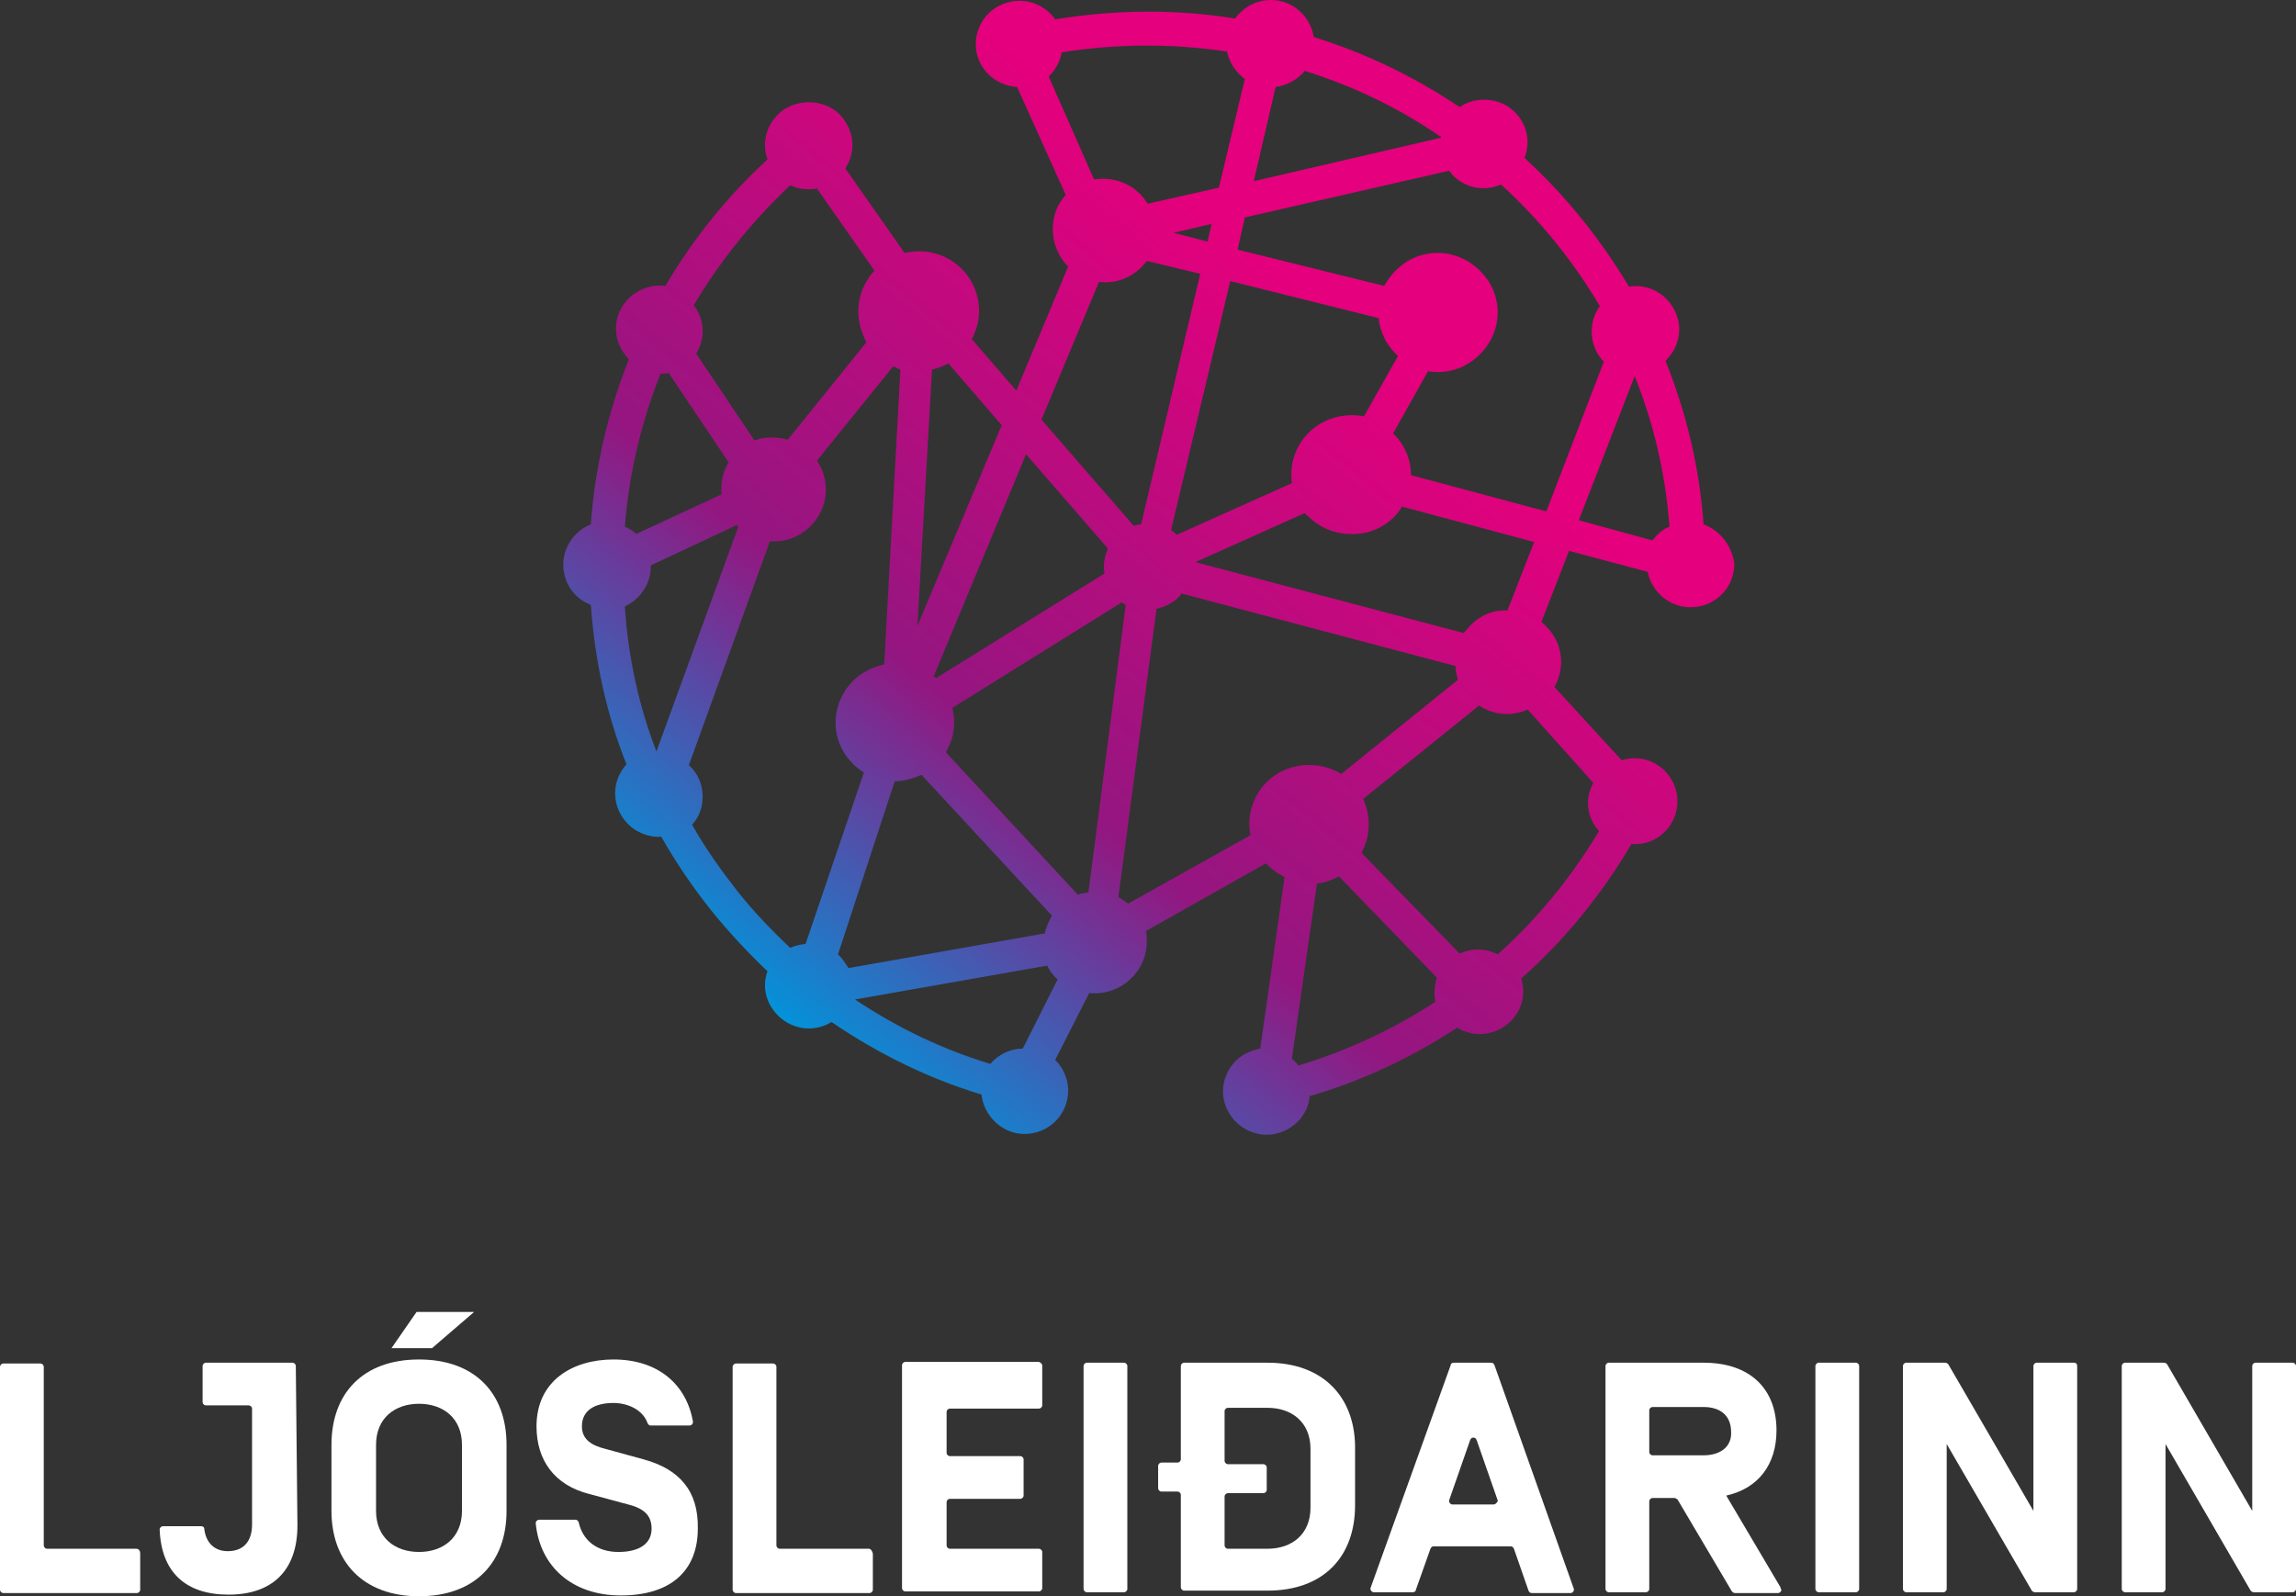 <?xml version="1.0" encoding="UTF-8"?>
<svg width="128px" height="89px" viewBox="0 0 128 89" version="1.1" xmlns="http://www.w3.org/2000/svg" xmlns:xlink="http://www.w3.org/1999/xlink">
    <rect x="0" y="0" width="128" height="89" fill="#333333" stroke="none"/>
    <title>41CE85F9-6DA8-47B1-8603-C84E804DD102</title>
    <defs>
        <linearGradient x1="16.593%" y1="88.751%" x2="67.462%" y2="29.138%" id="linearGradient-1">
            <stop stop-color="#0095DB" offset="0%"></stop>
            <stop stop-color="#941680" offset="40%"></stop>
            <stop stop-color="#E5007D" offset="100%"></stop>
        </linearGradient>
    </defs>
    <g id="Ný-ásýnd" stroke="none" stroke-width="1" fill="none" fill-rule="evenodd">
        <g id="Ljósleiðarinn-hover-color" transform="translate(-78, -33)" fill-rule="nonzero">
            <g id="LJÓSLEIÐARINN-monotone-Copy-2" transform="translate(0, 1)">
                <g id="ljosleidarinn-merki_standandi" transform="translate(78, 32)">
                    <g id="Group" transform="translate(0, 73.149)" fill="#FFFFFF">
                        <polygon id="Path" points="26.431 0 23.223 0 21.823 2.021 24.082 2.021"></polygon>
                        <path d="M23.359,2.649 C20.241,2.649 18.479,4.535 18.479,7.409 L18.479,11.091 C18.479,13.92 20.241,15.851 23.359,15.851 C26.477,15.851 28.239,13.965 28.239,11.091 L28.239,7.409 C28.239,4.535 26.477,2.649 23.359,2.649 Z M25.754,11.091 C25.754,12.573 24.714,13.381 23.359,13.381 C22.004,13.381 20.964,12.573 20.964,11.091 L20.964,7.409 C20.964,5.927 22.004,5.119 23.359,5.119 C24.714,5.119 25.754,5.927 25.754,7.409 L25.754,11.091 Z" id="Shape"></path>
                        <path d="M62.667,2.829 L62.667,2.829 L60.589,2.829 L60.589,2.829 L60.589,2.829 C60.498,2.829 60.408,2.919 60.408,3.009 C60.408,3.009 60.408,3.009 60.408,3.009 L60.408,3.009 L60.408,15.447 L60.408,15.447 C60.408,15.537 60.498,15.627 60.589,15.627 L60.589,15.627 L60.589,15.627 L62.667,15.627 L62.667,15.627 L62.667,15.627 C62.758,15.627 62.848,15.537 62.848,15.447 L62.848,15.447 L62.848,3.009 L62.848,3.009 C62.848,2.919 62.758,2.829 62.667,2.829 Z" id="Path"></path>
                        <path d="M35.874,8.217 L33.751,7.634 C33.028,7.454 32.441,7.14 32.441,6.376 C32.441,5.478 33.163,5.074 34.203,5.074 C34.971,5.074 35.829,5.433 36.1,6.197 C36.1,6.197 36.1,6.197 36.1,6.197 C36.145,6.287 36.191,6.331 36.281,6.331 L36.281,6.331 L36.281,6.331 L36.281,6.331 L36.281,6.331 L38.45,6.331 L38.45,6.331 L38.45,6.331 C38.54,6.331 38.63,6.242 38.63,6.152 C38.63,6.152 38.63,6.107 38.63,6.107 C38.269,4.041 36.688,2.649 34.203,2.649 C31.944,2.649 29.91,3.817 29.91,6.376 C29.91,8.262 30.904,9.654 32.847,10.148 L35.016,10.732 C35.92,10.957 36.326,11.361 36.326,12.079 C36.326,12.977 35.558,13.381 34.474,13.381 C33.299,13.381 32.486,12.753 32.26,11.72 C32.26,11.72 32.26,11.72 32.26,11.72 C32.215,11.63 32.169,11.585 32.079,11.585 L32.079,11.585 L30.046,11.585 L30.046,11.585 C29.956,11.585 29.865,11.675 29.865,11.765 C29.865,11.765 29.865,11.765 29.865,11.765 C30.091,14.19 31.898,15.806 34.609,15.806 C37.411,15.806 38.902,14.414 38.902,12.079 C38.947,9.969 37.862,8.756 35.874,8.217 Z" id="Path"></path>
                        <path d="M7.591,13.202 L7.591,13.202 L2.621,13.202 C2.53,13.202 2.44,13.112 2.44,13.022 L2.44,3.053 C2.44,3.053 2.44,3.053 2.44,3.053 C2.44,2.964 2.349,2.874 2.259,2.874 L0.181,2.874 C0.09,2.874 0,2.964 0,3.053 L0,15.492 L0,15.492 C0,15.582 0.09,15.672 0.181,15.672 L0.181,15.672 L7.636,15.672 L7.636,15.672 L7.636,15.672 C7.726,15.672 7.816,15.582 7.816,15.492 L7.816,15.492 L7.816,15.492 L7.816,13.471 L7.816,13.471 C7.816,13.471 7.816,13.471 7.816,13.471 C7.816,13.292 7.726,13.202 7.591,13.202 Z" id="Path"></path>
                        <path d="M16.491,3.009 C16.491,2.919 16.401,2.829 16.311,2.829 L16.311,2.829 L16.311,2.829 L11.476,2.829 L11.476,2.829 C11.386,2.829 11.295,2.919 11.295,3.009 L11.295,3.009 L11.295,3.009 L11.295,3.009 L11.295,3.009 L11.295,5.029 L11.295,5.029 L11.295,5.029 L11.295,5.029 L11.295,5.029 C11.295,5.119 11.386,5.209 11.476,5.209 L11.476,5.209 L13.871,5.209 L13.871,5.209 L13.871,5.209 C13.961,5.209 14.052,5.299 14.052,5.388 L14.052,5.388 L14.052,11.855 C14.052,12.708 13.645,13.337 12.696,13.337 C11.973,13.337 11.476,12.887 11.386,12.079 C11.386,12.079 11.386,12.079 11.386,12.079 C11.386,11.989 11.295,11.945 11.205,11.945 L11.205,11.945 L11.205,11.945 L11.205,11.945 L11.205,11.945 L9.082,11.945 C9.082,11.945 9.082,11.945 9.082,11.945 C9.082,11.945 9.082,11.945 9.082,11.945 L9.082,11.945 L9.082,11.945 C8.991,11.945 8.901,12.034 8.901,12.124 L8.901,12.124 L8.901,12.124 C8.991,14.549 10.392,15.761 12.741,15.761 C15.136,15.761 16.582,14.459 16.582,11.9 L16.491,3.009 L16.491,3.009 L16.491,3.009 Z" id="Path"></path>
                        <path d="M48.435,13.202 L48.435,13.202 L43.465,13.202 C43.375,13.202 43.284,13.112 43.284,13.022 L43.284,3.053 C43.284,3.053 43.284,3.053 43.284,3.053 C43.284,2.964 43.194,2.874 43.103,2.874 L41.025,2.874 C40.935,2.874 40.844,2.964 40.844,3.053 L40.844,15.492 L40.844,15.492 C40.844,15.582 40.935,15.672 41.025,15.672 L41.025,15.672 L48.48,15.672 L48.48,15.672 L48.48,15.672 C48.57,15.672 48.661,15.582 48.661,15.492 L48.661,15.492 L48.661,15.492 L48.661,13.471 L48.661,13.471 C48.661,13.471 48.661,13.471 48.661,13.471 C48.616,13.292 48.525,13.202 48.435,13.202 Z" id="Path"></path>
                        <path d="M58.104,3.009 L58.104,3.009 C58.104,3.009 58.104,3.009 58.104,3.009 C58.104,2.874 58.013,2.829 57.923,2.784 L57.923,2.784 L50.468,2.784 L50.468,2.784 C50.378,2.784 50.287,2.874 50.287,2.964 L50.287,2.964 L50.287,2.964 L50.287,15.402 L50.287,15.402 C50.287,15.492 50.378,15.582 50.468,15.582 L50.468,15.582 L57.923,15.582 L57.923,15.582 L57.923,15.582 C58.013,15.582 58.104,15.492 58.104,15.402 L58.104,15.402 L58.104,13.381 L58.104,13.381 C58.104,13.381 58.104,13.381 58.104,13.381 C58.104,13.292 58.013,13.202 57.923,13.202 L57.923,13.202 L52.953,13.202 C52.863,13.202 52.772,13.112 52.772,13.022 L52.772,10.597 C52.772,10.508 52.863,10.418 52.953,10.418 L56.884,10.418 L56.884,10.418 C56.974,10.418 57.065,10.328 57.065,10.238 L57.065,10.238 L57.065,8.217 L57.065,8.217 C57.065,8.217 57.065,8.217 57.065,8.217 C57.065,8.128 56.974,8.038 56.884,8.038 L56.884,8.038 L56.884,8.038 L56.884,8.038 L56.884,8.038 L52.953,8.038 L52.953,8.038 C52.863,8.038 52.772,7.948 52.772,7.858 L52.772,5.568 C52.772,5.478 52.863,5.388 52.953,5.388 L57.923,5.388 L57.923,5.388 L57.923,5.388 C58.013,5.388 58.104,5.299 58.104,5.209 L58.104,5.209 L58.104,5.209 L58.104,5.209 L58.104,5.209 L58.104,3.009 Z" id="Path"></path>
                        <path d="M103.466,2.829 L103.466,2.829 L101.388,2.829 L101.388,2.829 L101.388,2.829 C101.298,2.829 101.207,2.919 101.207,3.009 C101.207,3.009 101.207,3.009 101.207,3.009 L101.207,3.009 L101.207,15.447 L101.207,15.447 C101.207,15.537 101.298,15.627 101.388,15.627 L101.388,15.627 L101.388,15.627 L103.466,15.627 L103.466,15.627 L103.466,15.627 C103.557,15.627 103.647,15.537 103.647,15.447 L103.647,15.447 L103.647,3.009 L103.647,3.009 C103.647,2.919 103.557,2.829 103.466,2.829 Z" id="Path"></path>
                        <path d="M70.664,2.829 L66.011,2.829 L66.011,2.829 C65.92,2.829 65.83,2.919 65.83,3.009 L65.83,3.009 L65.83,8.217 C65.83,8.307 65.739,8.397 65.649,8.397 L64.745,8.397 L64.745,8.397 C64.655,8.397 64.565,8.487 64.565,8.577 L64.565,8.577 L64.565,8.577 L64.565,9.834 L64.565,9.834 C64.565,9.924 64.655,10.014 64.745,10.014 L64.745,10.014 L65.649,10.014 C65.739,10.014 65.83,10.103 65.83,10.193 L65.83,15.357 L65.83,15.357 C65.83,15.447 65.92,15.537 66.011,15.537 L66.011,15.537 L66.011,15.537 L70.664,15.537 C73.782,15.537 75.544,13.651 75.544,10.777 L75.544,7.454 C75.499,4.715 73.737,2.829 70.664,2.829 Z M73.059,10.912 C73.059,12.394 72.02,13.202 70.664,13.202 L68.45,13.202 C68.36,13.202 68.27,13.112 68.27,13.022 L68.27,13.022 L68.27,10.283 L68.27,10.283 C68.27,10.193 68.36,10.103 68.45,10.103 L68.45,10.103 L68.45,10.103 L68.45,10.103 L70.438,10.103 L70.438,10.103 L70.438,10.103 C70.529,10.103 70.619,10.014 70.619,9.924 L70.619,9.924 L70.619,9.924 C70.619,9.924 70.619,8.666 70.619,8.666 C70.619,8.577 70.529,8.487 70.438,8.487 L70.438,8.487 L68.45,8.487 C68.36,8.487 68.27,8.397 68.27,8.307 L68.27,8.307 L68.27,5.523 C68.27,5.433 68.36,5.344 68.45,5.344 L70.664,5.344 C72.02,5.344 73.059,6.152 73.059,7.634 L73.059,10.912 L73.059,10.912 Z" id="Shape"></path>
                        <path d="M115.62,2.829 L113.542,2.829 L113.542,2.829 C113.451,2.829 113.361,2.919 113.361,3.009 L113.361,3.009 L113.361,3.009 L113.361,11.091 L108.617,2.919 L108.617,2.919 C108.572,2.874 108.527,2.829 108.436,2.829 L108.436,2.829 L106.268,2.829 L106.268,2.829 C106.177,2.829 106.087,2.919 106.087,3.009 C106.087,3.009 106.087,3.009 106.087,3.009 L106.087,15.447 C106.087,15.537 106.177,15.627 106.268,15.627 L108.346,15.627 C108.436,15.627 108.527,15.537 108.527,15.447 L108.527,7.364 L113.271,15.537 C113.316,15.582 113.361,15.627 113.451,15.627 L113.451,15.627 L113.451,15.627 C113.451,15.627 115.033,15.627 115.62,15.627 L115.62,15.627 C115.711,15.627 115.801,15.537 115.801,15.447 L115.801,15.447 L115.801,15.447 L115.801,15.447 L115.801,15.447 L115.801,3.009 C115.801,2.919 115.756,2.829 115.62,2.829 Z" id="Path"></path>
                        <path d="M83.315,2.964 L83.315,2.964 C83.27,2.874 83.225,2.829 83.134,2.829 L83.134,2.829 L81.056,2.829 L81.056,2.829 C80.966,2.829 80.875,2.874 80.875,2.964 L80.875,2.964 L76.402,15.402 C76.402,15.402 76.402,15.447 76.402,15.447 C76.402,15.537 76.493,15.627 76.583,15.627 L76.583,15.627 L78.752,15.627 L78.752,15.627 L78.752,15.627 C78.842,15.627 78.933,15.582 78.933,15.492 L78.933,15.492 L79.746,13.202 C79.791,13.112 79.836,13.067 79.927,13.067 L79.927,13.067 L84.219,13.067 L84.219,13.067 L84.219,13.067 C84.309,13.067 84.354,13.112 84.4,13.202 L85.213,15.537 L85.213,15.537 C85.258,15.627 85.303,15.672 85.394,15.672 L85.394,15.672 L87.562,15.672 L87.562,15.672 L87.562,15.672 L87.562,15.672 L87.562,15.672 C87.653,15.672 87.743,15.582 87.743,15.492 C87.743,15.447 87.743,15.447 87.743,15.447 L83.315,2.964 Z M83.27,10.732 L83.27,10.732 L83.27,10.732 L80.966,10.732 C80.875,10.732 80.785,10.642 80.785,10.552 C80.785,10.552 80.785,10.508 80.785,10.508 L80.785,10.508 L81.96,7.14 C82.005,7.05 82.05,7.005 82.14,7.005 C82.231,7.005 82.276,7.05 82.321,7.14 L83.496,10.508 C83.496,10.508 83.496,10.552 83.496,10.552 C83.451,10.642 83.36,10.732 83.27,10.732 Z" id="Shape"></path>
                        <path d="M99.264,15.357 L96.237,10.238 C98.044,9.834 99.038,8.487 99.038,6.601 C99.038,4.311 97.593,2.829 94.972,2.829 L89.686,2.829 L89.686,2.829 L89.686,2.829 C89.595,2.829 89.505,2.919 89.505,3.009 C89.505,3.009 89.505,13.83 89.505,15.447 C89.505,15.447 89.505,15.447 89.505,15.447 L89.505,15.447 L89.505,15.447 L89.505,15.447 C89.505,15.537 89.595,15.627 89.686,15.627 L89.686,15.627 L89.686,15.627 L89.686,15.627 L89.686,15.627 L91.764,15.627 L91.764,15.627 L91.764,15.627 C91.855,15.627 91.945,15.537 91.945,15.447 C91.945,15.447 91.945,15.447 91.945,15.447 L91.945,15.447 L91.945,10.552 L91.945,10.552 C91.945,10.463 92.035,10.373 92.126,10.373 L93.346,10.373 C93.391,10.373 93.481,10.418 93.526,10.463 L96.553,15.582 L96.553,15.582 C96.599,15.627 96.644,15.672 96.734,15.672 L96.734,15.672 L99.129,15.672 L99.129,15.672 L99.129,15.672 C99.219,15.672 99.31,15.582 99.31,15.492 C99.264,15.402 99.264,15.402 99.264,15.357 L99.264,15.357 Z M94.972,7.993 L92.126,7.993 C92.035,7.993 91.945,7.903 91.945,7.813 L91.945,7.813 L91.945,5.478 C91.945,5.388 92.035,5.299 92.126,5.299 L94.972,5.299 C95.921,5.299 96.508,5.793 96.508,6.691 C96.553,7.499 95.921,7.993 94.972,7.993 Z" id="Shape"></path>
                        <path d="M128,3.009 C128,2.919 127.91,2.829 127.819,2.829 L125.741,2.829 L125.741,2.829 C125.651,2.829 125.56,2.919 125.56,3.009 L125.56,3.009 L125.56,3.009 L125.56,11.091 L120.816,2.919 L120.816,2.919 C120.771,2.874 120.726,2.829 120.635,2.829 L120.635,2.829 L118.467,2.829 L118.467,2.829 C118.376,2.829 118.286,2.919 118.286,3.009 C118.286,3.009 118.286,3.009 118.286,3.009 L118.286,15.447 C118.286,15.537 118.376,15.627 118.467,15.627 L120.545,15.627 C120.635,15.627 120.726,15.537 120.726,15.447 L120.726,7.364 L125.47,15.537 C125.515,15.582 125.56,15.627 125.651,15.627 L125.651,15.627 L125.651,15.627 C125.651,15.627 127.232,15.627 127.819,15.627 L127.819,15.627 C127.91,15.627 128,15.537 128,15.447 L128,15.447 L128,15.447 L128,15.447 L128,15.447 L128,3.009 Z" id="Path"></path>
                    </g>
                    <path d="M94.972,29.233 C94.746,26.089 94.023,23.036 92.849,20.117 C92.849,20.117 92.894,20.117 92.894,20.072 C93.346,19.623 93.617,18.994 93.617,18.366 C93.617,17.737 93.346,17.108 92.894,16.659 C92.352,16.121 91.583,15.851 90.815,15.986 C89.234,13.337 87.291,10.912 84.987,8.801 C85.348,7.903 85.122,6.915 84.445,6.242 C83.631,5.433 82.276,5.344 81.372,5.972 C78.842,4.266 76.131,2.964 73.24,2.066 C73.059,0.898 72.065,0 70.845,0 C70.032,0 69.309,0.404 68.857,1.033 C65.514,0.494 62.17,0.539 58.827,1.078 C58.375,0.449 57.652,0.045 56.839,0.045 C55.483,0.045 54.399,1.123 54.399,2.47 C54.399,3.727 55.393,4.76 56.703,4.85 L59.414,10.867 C58.917,11.406 58.691,12.079 58.691,12.798 C58.691,13.561 59.007,14.324 59.55,14.863 L56.658,21.779 L54.173,18.905 C54.444,18.411 54.58,17.872 54.58,17.333 C54.58,15.492 53.089,14.01 51.236,14.01 C50.965,14.01 50.694,14.055 50.423,14.1 L47.125,9.385 C47.757,8.442 47.622,7.23 46.808,6.376 C45.905,5.478 44.278,5.478 43.375,6.376 C42.697,7.05 42.471,7.993 42.787,8.891 C40.528,10.957 38.63,13.337 37.094,15.941 C35.648,15.761 34.338,16.884 34.338,18.321 C34.338,18.95 34.609,19.578 35.061,20.027 C33.886,22.991 33.163,26.089 32.938,29.233 C32.034,29.592 31.401,30.49 31.401,31.478 C31.401,32.466 31.989,33.364 32.938,33.723 C33.163,36.821 33.796,39.785 34.926,42.614 C34.519,43.063 34.293,43.647 34.293,44.231 C34.293,44.949 34.609,45.623 35.197,46.117 C35.648,46.476 36.281,46.7 36.868,46.655 C37.682,48.092 38.63,49.484 39.67,50.787 C40.618,51.954 41.658,53.077 42.787,54.154 C42.471,55.008 42.697,55.951 43.375,56.624 C44.188,57.432 45.408,57.567 46.357,56.983 C48.932,58.735 51.733,60.127 54.715,61.025 C54.851,62.237 55.89,63.225 57.11,63.225 C58.465,63.225 59.55,62.147 59.55,60.8 C59.55,60.172 59.279,59.543 58.827,59.094 L60.724,55.367 C62.441,55.546 63.932,54.199 63.932,52.493 C63.932,52.313 63.932,52.089 63.887,51.909 L70.574,48.137 C70.619,48.182 70.619,48.182 70.664,48.227 C70.935,48.496 71.252,48.721 71.613,48.901 L70.258,58.465 C69.761,58.555 69.264,58.78 68.902,59.139 C68.45,59.588 68.179,60.216 68.179,60.845 C68.179,61.474 68.45,62.102 68.902,62.551 C69.354,63.001 69.987,63.27 70.619,63.27 C71.252,63.27 71.884,63.001 72.336,62.551 C72.743,62.147 72.969,61.653 73.014,61.115 C75.951,60.261 78.707,58.959 81.237,57.298 C82.186,57.881 83.406,57.747 84.219,56.938 C84.851,56.31 85.077,55.412 84.806,54.559 C87.246,52.403 89.279,49.888 90.951,47.06 C91.674,47.104 92.306,46.88 92.803,46.386 C93.752,45.443 93.752,43.916 92.803,42.973 C92.171,42.345 91.267,42.12 90.409,42.39 L86.659,38.303 C87.291,37.181 87.11,35.789 86.162,34.891 C86.071,34.801 86.026,34.756 85.936,34.666 L87.472,30.714 L91.855,31.882 C92.08,33.005 93.074,33.858 94.249,33.858 C95.605,33.858 96.689,32.78 96.689,31.433 C96.553,30.445 95.921,29.592 94.972,29.233 Z M71.116,4.85 C71.749,4.76 72.336,4.446 72.743,3.952 C75.454,4.805 77.984,6.017 80.333,7.634 C80.333,7.634 80.333,7.679 80.333,7.679 L69.896,10.103 L71.116,4.85 Z M58.465,4.266 C58.827,3.907 59.098,3.458 59.188,2.919 C62.261,2.425 65.378,2.425 68.405,2.874 C68.541,3.503 68.902,4.041 69.399,4.401 L67.953,10.463 L63.977,11.361 C63.48,10.508 62.532,9.969 61.492,9.969 C61.312,9.969 61.176,9.969 60.995,10.014 L58.465,4.266 Z M72.969,24.114 C72.2,24.877 71.884,25.91 72.02,26.942 L65.604,29.816 C65.514,29.727 65.378,29.637 65.288,29.547 L68.586,15.672 L76.854,17.737 C76.945,18.501 77.261,19.174 77.803,19.713 C77.848,19.758 77.893,19.803 77.939,19.848 L76.041,23.215 C74.911,22.991 73.737,23.35 72.969,24.114 Z M77.713,28.828 C77.893,28.649 78.029,28.469 78.164,28.245 L85.529,30.22 L84.038,34.037 C83.27,33.992 82.502,34.307 81.96,34.891 C81.824,35.025 81.734,35.16 81.598,35.295 L66.643,31.343 L72.743,28.604 C72.788,28.694 72.878,28.739 72.923,28.784 C73.556,29.412 74.414,29.771 75.273,29.771 C76.222,29.816 77.08,29.457 77.713,28.828 Z M67.321,13.471 L65.423,12.977 L67.547,12.483 L67.321,13.471 Z M61.267,15.716 C62.306,15.851 63.3,15.402 63.932,14.549 L66.914,15.267 L63.616,29.233 C63.48,29.233 63.345,29.277 63.209,29.322 L58.059,23.395 L61.267,15.716 Z M57.2,25.326 L61.764,30.58 C61.628,30.894 61.538,31.253 61.538,31.613 C61.538,31.747 61.538,31.837 61.583,31.972 L52.185,37.809 C52.14,37.764 52.095,37.719 52.049,37.719 L57.2,25.326 Z M51.959,20.611 C52.275,20.521 52.592,20.431 52.863,20.252 L55.845,23.709 L51.146,34.891 L51.959,20.611 Z M44.052,10.328 C44.504,10.552 45.046,10.597 45.543,10.508 L48.751,15.088 C48.164,15.716 47.848,16.525 47.848,17.378 C47.848,17.962 48.028,18.545 48.299,19.084 L43.917,24.518 C43.284,24.338 42.652,24.338 42.064,24.563 L38.811,19.713 C39.037,19.354 39.173,18.905 39.173,18.456 C39.173,17.917 38.992,17.423 38.676,17.019 C40.167,14.504 41.974,12.304 44.052,10.328 Z M36.823,20.836 C37.004,20.836 37.139,20.836 37.275,20.791 L40.618,25.775 C40.347,26.224 40.212,26.763 40.212,27.257 C40.212,27.347 40.212,27.481 40.212,27.571 L35.468,29.771 C35.287,29.592 35.061,29.457 34.835,29.367 C35.061,26.449 35.739,23.575 36.823,20.836 Z M36.597,41.896 C35.603,39.336 35.016,36.597 34.835,33.813 C35.694,33.409 36.281,32.555 36.281,31.613 C36.281,31.568 36.281,31.568 36.281,31.523 L41.07,29.277 C41.115,29.322 41.115,29.322 41.161,29.367 L36.597,41.896 Z M44.911,52.628 C44.594,52.673 44.323,52.717 44.052,52.852 C43.013,51.864 42.019,50.831 41.161,49.754 C40.212,48.541 39.308,47.284 38.585,45.982 C38.992,45.533 39.173,44.994 39.173,44.41 C39.173,43.737 38.902,43.108 38.405,42.659 L42.923,30.176 C44.594,30.31 46.04,28.963 46.04,27.302 C46.04,26.718 45.86,26.134 45.543,25.685 L49.79,20.431 C49.926,20.476 50.061,20.566 50.197,20.611 L49.293,37.046 C48.661,37.181 48.028,37.495 47.576,37.944 C46.944,38.573 46.582,39.426 46.582,40.279 C46.582,41.177 46.944,41.985 47.576,42.614 C47.757,42.794 47.938,42.928 48.164,43.063 L44.911,52.628 Z M46.808,53.301 C46.763,53.256 46.718,53.211 46.718,53.211 L49.881,43.557 C50.378,43.557 50.875,43.422 51.372,43.198 L58.646,51.056 C58.465,51.37 58.33,51.685 58.239,52.044 L47.305,53.975 C47.125,53.705 46.989,53.481 46.808,53.301 Z M57.019,58.465 C56.342,58.465 55.664,58.78 55.212,59.318 C52.546,58.51 50.016,57.298 47.667,55.726 L58.375,53.84 C58.51,54.109 58.691,54.379 58.962,54.603 L57.019,58.465 Z M60.679,49.754 C60.498,49.799 60.273,49.799 60.092,49.888 L52.727,41.94 C53.179,41.177 53.315,40.324 53.089,39.471 L62.532,33.588 C62.622,33.633 62.667,33.678 62.758,33.723 L60.679,49.754 Z M70.619,43.602 C69.851,44.365 69.49,45.488 69.715,46.566 L62.893,50.382 C62.712,50.248 62.532,50.113 62.351,50.023 L64.474,33.948 C65.017,33.813 65.559,33.543 65.875,33.094 L81.146,37.136 C81.146,37.405 81.192,37.63 81.282,37.899 L74.776,43.153 C73.466,42.345 71.703,42.524 70.619,43.602 Z M80.017,55.861 C77.667,57.387 75.092,58.6 72.381,59.408 C72.336,59.363 72.291,59.273 72.246,59.229 C72.155,59.139 72.11,59.094 72.02,59.049 L73.42,49.26 C73.827,49.215 74.279,49.08 74.64,48.856 L80.107,54.514 C79.972,54.963 79.927,55.412 80.017,55.861 Z M88.827,43.647 C88.33,44.545 88.466,45.578 89.144,46.341 C87.607,48.901 85.71,51.236 83.496,53.211 C83.134,53.032 82.773,52.942 82.366,52.942 C82.005,52.942 81.689,53.032 81.372,53.166 L75.905,47.553 C76.402,46.61 76.448,45.533 75.996,44.545 L82.457,39.336 C83.27,39.875 84.264,39.965 85.168,39.561 L88.827,43.647 Z M86.207,28.514 L78.661,26.493 C78.661,25.595 78.3,24.787 77.667,24.158 C77.667,24.158 77.667,24.158 77.667,24.158 L79.61,20.701 C80.695,20.88 81.734,20.521 82.502,19.758 C83.134,19.129 83.496,18.276 83.496,17.423 C83.496,16.525 83.134,15.716 82.502,15.088 C81.869,14.459 81.011,14.1 80.152,14.1 C79.249,14.1 78.436,14.459 77.803,15.088 C77.532,15.357 77.351,15.627 77.17,15.941 L68.993,13.92 L69.399,12.124 L80.785,9.52 C80.875,9.609 80.921,9.699 81.011,9.789 C81.734,10.508 82.773,10.687 83.677,10.283 C85.845,12.259 87.698,14.549 89.189,17.064 C88.511,18.007 88.601,19.354 89.415,20.162 C89.415,20.162 89.415,20.162 89.415,20.162 L86.207,28.514 Z M92.126,30.131 L88.014,29.008 L91.132,20.97 C92.216,23.664 92.849,26.449 93.074,29.367 C92.713,29.502 92.397,29.771 92.126,30.131 Z" id="Shape" fill="url(#linearGradient-1)"></path>
                </g>
            </g>
        </g>
    </g>
</svg>